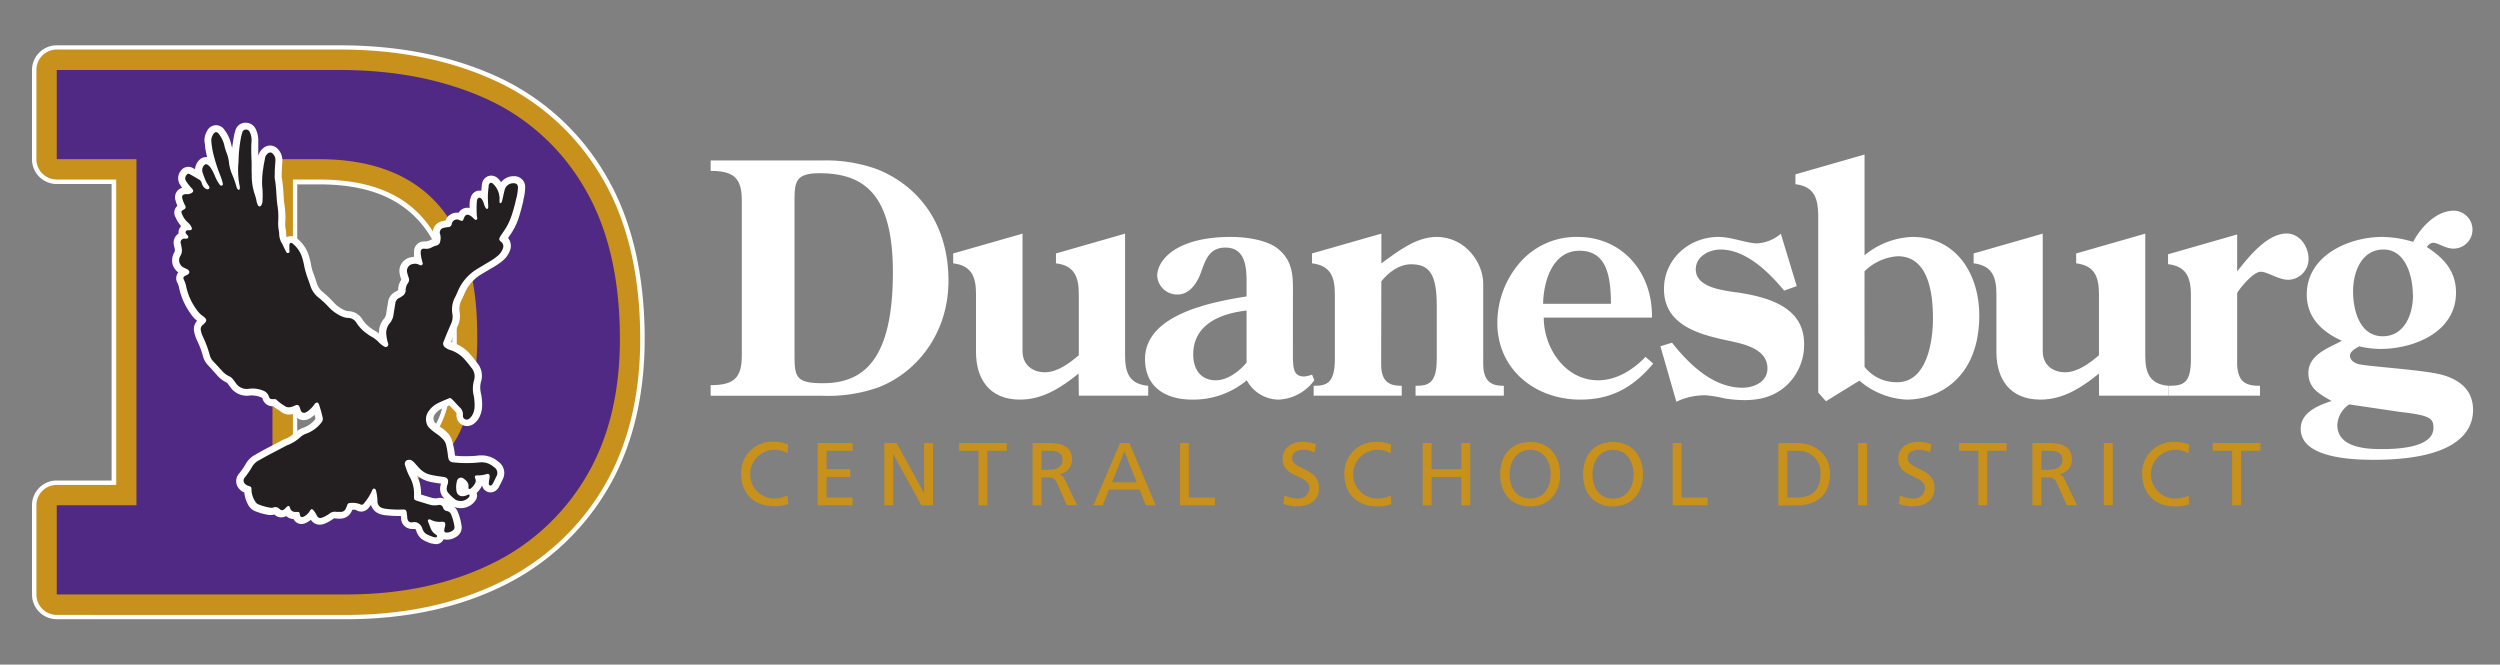 <svg id="artwork" xmlns="http://www.w3.org/2000/svg" width="504.68" height="134.17" viewBox="0 0 504.68 134.17"><rect x="0" y="0" width="504.68" height="134.17" fill="#808080" stroke="none"/><defs><style>.cls-1{fill:#fff;}.cls-2{fill:#c7911b;}.cls-3{fill:#4f2984;}.cls-4{fill:#231f20;}</style></defs><path class="cls-1" d="M11.46,125a5,5,0,0,1-5-5V102a5,5,0,0,1,5-5H22.53V37.15H11.46a5,5,0,0,1-5-5v-18a5,5,0,0,1,5-5H68.58c11.56,0,22,2,31.07,6A48.86,48.86,0,0,1,122,34.9c5.4,8.89,8.14,20.15,8.14,33.49,0,12-2.62,22.36-7.79,30.85a49.92,49.92,0,0,1-21.63,19.41C91.8,122.89,81.41,125,69.84,125Zm50-28c8.51,0,15-1.36,19.3-4s6.86-5.76,8.22-9.63a48.55,48.55,0,0,0,2.31-15.87c0-10.32-2.29-18.07-6.81-23s-11-7.28-20.14-7.28H60V97Z"/><path class="cls-2" d="M11.46,124.13A4.11,4.11,0,0,1,7.35,120V102a4.11,4.11,0,0,1,4.11-4.11h12V36.24h-12a4.11,4.11,0,0,1-4.11-4.11v-18A4.11,4.11,0,0,1,11.46,10H68.58C80,10,90.35,12,99.29,16a48,48,0,0,1,21.95,19.4c5.31,8.74,8,19.85,8,33,0,11.81-2.58,22-7.66,30.38a49.07,49.07,0,0,1-21.25,19.06c-8.81,4.18-19.07,6.3-30.5,6.3Zm50-26.2c8.69,0,15.34-1.41,19.78-4.19s7.17-6,8.59-10.1a49,49,0,0,0,2.37-16.17c0-10.55-2.37-18.51-7-23.65s-11.45-7.58-20.82-7.58H59.13V97.93Z"/><path class="cls-3" d="M125.14,68.38q0,16.66-7.06,28.25a44.8,44.8,0,0,1-19.5,17.49Q86.15,120,69.84,120H11.46V102H27.55V32.13H11.46v-18H68.58q16.36,0,29.05,5.58a43.73,43.73,0,0,1,20.09,17.78Q125.13,49.69,125.14,68.38Zm-28.81-.91q0-17.49-8.11-26.41T64.36,32.13H55V102h6.46q14.26,0,22-4.82T93.73,85A53.11,53.11,0,0,0,96.33,67.47Z"/><path class="cls-1" d="M87.87,109.82a1.74,1.74,0,0,1-.61-.1l-.16,0a8.1,8.1,0,0,1-1.73-.74A3.27,3.27,0,0,1,84,107.05a.53.53,0,0,0-.21-.27l0,0h0a4.13,4.13,0,0,1-.58,0,2.19,2.19,0,0,1-2.24-2.06c0-.19,0-.38-.07-.55H80.5a24.21,24.21,0,0,1-2.61-.15,5.21,5.21,0,0,1-1-.19,2.82,2.82,0,0,1-2-1.9c-.12.17-.26.34-.4.51a2,2,0,0,1-1.55.84,2.22,2.22,0,0,1-1.08-.32.72.72,0,0,0-.37-.06l-.36,0c-.06.13-.12.28-.2.42a2.48,2.48,0,0,1-2.22,1.38l-.29,0h-.21a5.5,5.5,0,0,1-.63-.06h-.08s-.1,0-.26.12a7.78,7.78,0,0,1-1.59.91,3.14,3.14,0,0,1-1.12.25,2.12,2.12,0,0,1-1.78-1,3.61,3.61,0,0,1-.78.54,2.26,2.26,0,0,1-1.1.32,1.76,1.76,0,0,1-1.61-1,2.26,2.26,0,0,1-1.48-.6,2,2,0,0,1-2.4-.32,2.55,2.55,0,0,1-.72.1,2.31,2.31,0,0,1-.37,0,12.89,12.89,0,0,1-2.67-.72,2.78,2.78,0,0,1-1.49-1.28,6.34,6.34,0,0,1-.81-2.54,2.49,2.49,0,0,1-1-.7,2.3,2.3,0,0,1-.09-3.08,14.11,14.11,0,0,0,1.5-2.2,4.76,4.76,0,0,1,1.83-1.66c1.15-.69,2.33-1.3,3.47-1.89.63-.33,1.28-.66,1.9-1a2,2,0,0,1,.41-.19,6.9,6.9,0,0,0,2.33-1.44,4.77,4.77,0,0,1,1.81-1,5.49,5.49,0,0,0,2.21-1.69,7.72,7.72,0,0,0-.2-.83c-.17.15-.35.31-.55.46a2.73,2.73,0,0,1-1.64.62,2.08,2.08,0,0,1-1.91-1.31l-.49.12a3.34,3.34,0,0,1-.62.06A2.76,2.76,0,0,1,56.57,83c-.11-.09-.28-.19-.45-.3a6.31,6.31,0,0,1-.95-.68h-.11A2.1,2.1,0,0,1,53,80.49c0-.11-.09-.22-.47-.35A5.47,5.47,0,0,0,51,79.83a2.32,2.32,0,0,0-.46,0,4.62,4.62,0,0,1-.74.06,4.06,4.06,0,0,1-3.36-1.82l-.16-.21-.3-.41a.73.73,0,0,0-.22-.22,5.84,5.84,0,0,1-2-1.55c-.26-.28-.51-.57-.76-.86l-.92-1A4.15,4.15,0,0,1,41,72a17.83,17.83,0,0,0-1.16-3.13l-.19-.44a6.69,6.69,0,0,1-.47-1.55,2.46,2.46,0,0,1,.61-2.12A6.38,6.38,0,0,1,38.4,63.2a13.65,13.65,0,0,1-2.25-5.11,3.76,3.76,0,0,0-.34-1A1.84,1.84,0,0,1,36,55a3.13,3.13,0,0,1-1.14-1.57,3.22,3.22,0,0,1,.36-2.54.74.74,0,0,0,.08-.41c0-.17-.06-.37-.11-.6l-.09-.43a2.21,2.21,0,0,1,.44-1.85,2.17,2.17,0,0,1,.51-.45,1.75,1.75,0,0,1,.17-1,1.8,1.8,0,0,1,.35-.5,6.43,6.43,0,0,1-1.15-1.83,1.83,1.83,0,0,1,.39-2.27,10.24,10.24,0,0,1-.37-1.06,2.06,2.06,0,0,1,.25-1.82,2,2,0,0,1,1.08-.76c-.13-.19-.27-.39-.4-.6a2.36,2.36,0,0,1,.06-2.73,1.85,1.85,0,0,1,2.52-.65l.43.23a2.89,2.89,0,0,1,1-2,1.84,1.84,0,0,1,1.21-.45h.23v0a14.22,14.22,0,0,1-.44-2.33c0-.18,0-.37-.07-.55a3.63,3.63,0,0,1,.47-2.34,2,2,0,0,1,3.56-.23,7.4,7.4,0,0,1,1.29,2.68,9.42,9.42,0,0,0,.24.92c.07-.61.15-1.23.27-1.85v-.06a11.76,11.76,0,0,1,.39-1.64,2.09,2.09,0,0,1,1.85-1.53h.22a2.17,2.17,0,0,1,2,1.23,5.26,5.26,0,0,1,.54,2.57c0,.83,0,1.66,0,2.53,0,.13,0,.25,0,.37a2.93,2.93,0,0,1,1-1.58,2.17,2.17,0,0,1,1.39-.52,2.09,2.09,0,0,1,1.59.74A3.23,3.23,0,0,1,57,32.48q0,.45-.06.9c0,.59-.08,1.15-.07,1.69v.37c0,.11,0,.27,0,.32A25.9,25.9,0,0,1,57.22,39c.05.82.1,1.6.21,2.36a16.49,16.49,0,0,1,.16,3.51,5.47,5.47,0,0,0,.1,1.43v.06a4.23,4.23,0,0,1,.08.87,1.86,1.86,0,0,0,.12.67,1.65,1.65,0,0,1,.86-.23,1.86,1.86,0,0,1,1.3.54A7.07,7.07,0,0,1,62.13,51a13.76,13.76,0,0,1,.71,2.7,9.1,9.1,0,0,0,.49,1.64c.11.3.23.61.33.94l.3.9a3.6,3.6,0,0,0,1.14,1.72,19.71,19.71,0,0,1,2.32,2.21,6.56,6.56,0,0,0,2.26,1.56,2.27,2.27,0,0,0,.74.15,3.38,3.38,0,0,1,2.76,1.69A6.61,6.61,0,0,0,75,66.33l0,0a4.47,4.47,0,0,0,.5.34,7.78,7.78,0,0,1,1,.65,4.27,4.27,0,0,1,1.11-3.08,2.11,2.11,0,0,0,.37-1.06c.12-.72.23-1.43.35-2.15a2.74,2.74,0,0,1,1.67-2.22,2.38,2.38,0,0,0,.25-.16l.11-.07,0,0a3.78,3.78,0,0,1,.66-2.12,8.3,8.3,0,0,1-.32-1.11A2.81,2.81,0,0,1,83,51.93l.59-.09a6.78,6.78,0,0,1,0-.91,2,2,0,0,1,2-2.19,4.09,4.09,0,0,1,.46,0h0a1.63,1.63,0,0,0,.49-.16l.08,0a5.47,5.47,0,0,1,.89-.36,3,3,0,0,0-.07-.67,2.3,2.3,0,0,1,1.68-2.85,4.2,4.2,0,0,1,.81-.17,2.39,2.39,0,0,1,2.26-1.59,1.9,1.9,0,0,1,.41,0,2,2,0,0,1,1.74-1,1.73,1.73,0,0,1,.45.05c0-.48,0-1,.07-1.52A2.26,2.26,0,0,1,95,40a1.91,1.91,0,0,1,1.52-1.51,1.84,1.84,0,0,1,.33,0l.31,0,.09-.91v-.13a3.29,3.29,0,0,1,.08-.47,1.91,1.91,0,0,1,1.83-1.53,2,2,0,0,1,1.47.68,6.32,6.32,0,0,1,.54.64,3.17,3.17,0,0,1,2.52-1.2h.07a2.17,2.17,0,0,1,2.26,2.3,11,11,0,0,1-.37,2.48l0,.16c-.26,1.1-.58,2.39-1,3.66a13.65,13.65,0,0,1-1.73,3.36l-.35.51a2.55,2.55,0,0,1,.36,2.56,4.71,4.71,0,0,1-1.32,1.92A13.15,13.15,0,0,1,99.47,54l-2.42,1.44a8.3,8.3,0,0,0-3.35,4c-.14.32-.3.69-.49,1.05a3.9,3.9,0,0,0-.41,2.57,4.7,4.7,0,0,1-.4,2.75l-.1.22c-.46,1-.89,2-1.24,3a1.34,1.34,0,0,0,.3.12A7.82,7.82,0,0,1,95,71.61c.54.61,1,1.23,1.37,1.7a4,4,0,0,1,.73,3.75,4.71,4.71,0,0,0,0,2.37,10.94,10.94,0,0,1,.23,2.43A5.26,5.26,0,0,1,96.87,84a3.88,3.88,0,0,1-1.22,1.55,2.37,2.37,0,0,1-1.37.46,2.16,2.16,0,0,1-2.1-1.77,1.65,1.65,0,0,1,0-.72s0-.11-.32-.47-.44-.45-.65-.69-.32-.35-.49-.52l-.09,0c-.53.22-1,.43-1.5.68a3.51,3.51,0,0,0-1.29,1.07,1.38,1.38,0,0,0-.26,1.33.71.71,0,0,0,.19.34,10.47,10.47,0,0,0,1.22,1,8.78,8.78,0,0,1,1.36,1.12,4.11,4.11,0,0,1,1,1.88,16.82,16.82,0,0,1,.49,2.64s0,.06,0,.08a15.71,15.71,0,0,0,2,.11c.86,0,1.78,0,2.92-.16l.5,0a5.08,5.08,0,0,1,3.34,1.27,2.77,2.77,0,0,1,.86,3.61c-.18.41-.38.79-.57,1.16l-.15.3a2.15,2.15,0,0,1-.45.6,1.77,1.77,0,0,1-1.25.53,1.69,1.69,0,0,1-.73-.16,1.75,1.75,0,0,1-1-1.3.2.2,0,0,1,0,.08,4.81,4.81,0,0,1-1.09,1.49A1.64,1.64,0,0,1,96,101a3.53,3.53,0,0,1-3,1.58,3.23,3.23,0,0,1-1.29-.26,2.73,2.73,0,0,1,.7,1,11.08,11.08,0,0,1,.76,2.78,2.13,2.13,0,0,1-.7,2,3.42,3.42,0,0,1-2.26.84h-.07a2.27,2.27,0,0,1-.59-.09,1.65,1.65,0,0,1-1.5,1Zm.88-9.33a2.19,2.19,0,0,1,1,.22l-.26-.29a2.61,2.61,0,0,1-.57-2.36c0-.14.07-.28.11-.42h0c-.77-.11-1.56-.22-2.36-.41a5.9,5.9,0,0,1-2.52-1.3h0A8.27,8.27,0,0,1,85,99.84l.79.24,1.19.36a2.77,2.77,0,0,0,.84.15,1.72,1.72,0,0,0,.39,0A2.91,2.91,0,0,1,88.75,100.49Z"/><path class="cls-4" d="M50.76,32c.08,1.11,0,2.22.06,3.33a11.66,11.66,0,0,0,.64,4,8.9,8.9,0,0,1,.32,1.23,3.3,3.3,0,0,0,.29.87c.17.32.45.34.68,0a1.57,1.57,0,0,0,.24-.82,17.25,17.25,0,0,0-.06-3A16.63,16.63,0,0,1,53.14,34c.08-.68.24-1.36.35-2a1.49,1.49,0,0,1,.56-1,.69.69,0,0,1,1.06.07,1.77,1.77,0,0,1,.49,1.37c-.05.9-.16,1.8-.13,2.7a5.63,5.63,0,0,0,0,.92c.35,1.81.28,3.67.55,5.49a15,15,0,0,1,.14,3.21,8.16,8.16,0,0,0,.12,1.78,3.19,3.19,0,0,1,.08.62,3.79,3.79,0,0,0,.57,2c.25.46.45.93.69,1.39.13.25.24.62.59.52s.2-.45.2-.7,0-.58,0-.86c0-.48.36-.63.7-.31a5.82,5.82,0,0,1,1.7,2.27,13.09,13.09,0,0,1,.64,2.44,20.12,20.12,0,0,0,.87,2.8c.1.31.21.61.31.92A5,5,0,0,0,64.21,60,18.19,18.19,0,0,1,66.37,62a8,8,0,0,0,2.72,1.91,3.44,3.44,0,0,0,1.23.27,2,2,0,0,1,1.65,1,7.7,7.7,0,0,0,2.2,2.24,5.53,5.53,0,0,0,.71.48,6,6,0,0,1,1.56,1.17,5,5,0,0,0,1,.81c.24.15.48.28.74.08a.57.57,0,0,0,.15-.68A8.33,8.33,0,0,1,78,67.67a3.05,3.05,0,0,1,.72-2.46,3.34,3.34,0,0,0,.73-1.78c.12-.72.23-1.44.35-2.16a1.37,1.37,0,0,1,.84-1.15,3.58,3.58,0,0,0,.59-.36,1.36,1.36,0,0,0,.66-1.2,2.42,2.42,0,0,1,.46-1.4,1.18,1.18,0,0,0,.12-1.2,6.16,6.16,0,0,1-.27-.93,1.39,1.39,0,0,1,1.1-1.73,1.84,1.84,0,0,1,1.18.09c.24.1.51.31.75.07s0-.51,0-.75A6.23,6.23,0,0,1,84.93,51c0-.66.25-.87.9-.78a2.26,2.26,0,0,0,1.33-.28,4.13,4.13,0,0,1,.9-.36,1,1,0,0,0,.81-.87,3,3,0,0,0,0-1.37A.94.94,0,0,1,89.59,46a4.57,4.57,0,0,1,.9-.15.74.74,0,0,0,.71-.62,1.06,1.06,0,0,1,1.58-.79l.26.11a.34.34,0,0,0,.5-.23,4.23,4.23,0,0,1,.25-.58.67.67,0,0,1,.93-.31,2.58,2.58,0,0,1,.79.56c.19.17.37.49.66.36s.13-.47.1-.72a18.27,18.27,0,0,1,0-3,1.4,1.4,0,0,1,.06-.28.5.5,0,0,1,.4-.44c.24,0,.39.11.52.28a3.06,3.06,0,0,1,.45,1,2.86,2.86,0,0,0,.32.74c.08.13.17.28.36.22s.17-.24.17-.39a3.55,3.55,0,0,0,0-.46,16.09,16.09,0,0,1,.1-3.67,1.57,1.57,0,0,1,0-.23c.15-.55.52-.67.92-.26a4.09,4.09,0,0,1,1.27,2.82c0,.26,0,.53,0,.8A.22.22,0,0,0,101,41c.14,0,.22-.07.26-.18a4.13,4.13,0,0,0,.15-.5c.16-.65.29-1.31.47-2a1.78,1.78,0,0,1,1.8-1.33c.6,0,.88.28.88.89a10.12,10.12,0,0,1-.37,2.32c-.28,1.2-.58,2.39-1,3.56a12,12,0,0,1-1.55,3c-.21.32-.44.63-.66,1s-.32.62.11,1a1.15,1.15,0,0,1,.4,1.47,3.27,3.27,0,0,1-.94,1.35,11.1,11.1,0,0,1-1.88,1.31l-2.42,1.45a9.61,9.61,0,0,0-3.92,4.68c-.14.31-.28.63-.44.93a5.27,5.27,0,0,0-.56,3.46,3.39,3.39,0,0,1-.29,2c-.52,1.15-1,2.3-1.46,3.5a.93.93,0,0,0,.39,1.29,2.65,2.65,0,0,0,.92.46,6.48,6.48,0,0,1,3,2c.46.52.88,1.06,1.3,1.61a2.66,2.66,0,0,1,.51,2.49,6,6,0,0,0-.08,3.07,10,10,0,0,1,.19,2.12,3.79,3.79,0,0,1-.32,1.56,2.42,2.42,0,0,1-.77,1,.76.76,0,0,1-1.27-.48.52.52,0,0,1,0-.17,1.9,1.9,0,0,0-.7-1.68c-.46-.48-.91-1-1.38-1.47s-.52-.4-1-.19c-.67.28-1.34.55-2,.89a4.82,4.82,0,0,0-1.78,1.51,2.77,2.77,0,0,0-.46,2.56,2.12,2.12,0,0,0,.55.92,10.56,10.56,0,0,0,1.38,1.12,7.52,7.52,0,0,1,1.16.95A2.73,2.73,0,0,1,90,89.59,16.76,16.76,0,0,1,90.43,92a3.45,3.45,0,0,0,.1.56,1,1,0,0,0,1,.78,24.44,24.44,0,0,0,5.34,0,3.68,3.68,0,0,1,2.81.93,1.38,1.38,0,0,1,.47,2c-.21.48-.45.94-.68,1.4a1,1,0,0,1-.18.22.33.33,0,0,1-.41.1.34.34,0,0,1-.2-.32,4.61,4.61,0,0,1,.1-.91,5.58,5.58,0,0,0,.08-.57c0-.39-.24-.62-.59-.5a6.08,6.08,0,0,1-2,.28c-.36,0-.49.2-.37.54a1.14,1.14,0,0,1,.07.94,3.48,3.48,0,0,1-1,1.21.26.26,0,0,1-.31,0c-.12-.07-.11-.19-.09-.31.11-.91-.49-1.41-1.13-1.84a.83.83,0,0,0-1.18.55,4.76,4.76,0,0,0-.07,2.28,1.18,1.18,0,0,0,1.12.83,2.37,2.37,0,0,0,1.11-.28.27.27,0,0,1,.32,0c.12.12.05.25,0,.36a2.15,2.15,0,0,1-2.75.64,7.48,7.48,0,0,1-1.51-1.41,1.22,1.22,0,0,1-.27-1.13c0-.24.13-.48.19-.72.19-.85-.07-1.24-.93-1.36s-1.71-.23-2.55-.43a4.3,4.3,0,0,1-2.25-1.31c-.31-.32-.6-.64-.9-1a3,3,0,0,0-.69-.6A1.08,1.08,0,0,0,82,93a.84.84,0,0,0-.2,1,12.23,12.23,0,0,0,1.08,2.59,6.92,6.92,0,0,1,.69,3.46c0,.79,0,.86.76,1.1l2.21.67a3.9,3.9,0,0,0,1.92.14.79.79,0,0,1,1,.56.92.92,0,0,0,.74.64,1.1,1.1,0,0,1,.88.73,9.79,9.79,0,0,1,.66,2.44.73.73,0,0,1-.24.68,2,2,0,0,1-1.37.5c-.36,0-.5-.22-.44-.59s.14-.56.18-.84c.07-.59-.09-.78-.7-.75a3.93,3.93,0,0,1-2.23-.41.38.38,0,0,0-.48,0c-.14.15-.08.33,0,.49.16.45.34.9.52,1.34a2.39,2.39,0,0,0,.78,1l.37.28a.24.24,0,0,1,.1.26c0,.13-.15.16-.27.17a.93.93,0,0,1-.29,0,7.82,7.82,0,0,1-1.59-.65,1.91,1.91,0,0,1-.81-1.08,2,2,0,0,0-.68-1,1.43,1.43,0,0,0-1.18-.31c-.74.13-1.07-.11-1.2-.86,0-.34-.06-.69-.1-1-.07-.59-.23-.73-.82-.7a21.13,21.13,0,0,1-3.28-.13,4.7,4.7,0,0,1-.73-.14,1.39,1.39,0,0,1-1.08-1.33A10.39,10.39,0,0,0,76,99.42a2.29,2.29,0,0,0-.07-.28c-.07-.22-.11-.49-.4-.5s-.35.25-.44.46a11.3,11.3,0,0,1-1.57,2.46c-.33.39-.45.43-.89.2a4.25,4.25,0,0,0-2.09-.2c-.25,0-.38.21-.47.45a4.53,4.53,0,0,1-.28.69,1.06,1.06,0,0,1-1.12.63c-.25,0-.5,0-.75,0a1.72,1.72,0,0,0-1.4.35,6,6,0,0,1-1.3.74c-.69.28-1,.19-1.32-.45a5.11,5.11,0,0,0-.58-.92c-.32-.35-.51-.35-.75.06a2.88,2.88,0,0,1-1.18,1.14c-.5.28-.79.14-.86-.43-.06-.42-.14-.49-.55-.48l-.4,0a1,1,0,0,1-1-.72c0-.09-.06-.18-.1-.27a.28.28,0,0,0-.47-.13,4.78,4.78,0,0,0-.46.44c-.43.41-.72.46-1.14.07a1.11,1.11,0,0,0-1.21-.29,1.1,1.1,0,0,1-.57.06,10.9,10.9,0,0,1-2.38-.65,1.28,1.28,0,0,1-.73-.62A4.64,4.64,0,0,1,50.77,99c0-.7,0-.72-.67-.94a1.32,1.32,0,0,1-.63-.38.91.91,0,0,1-.08-1.26A16.5,16.5,0,0,0,51,94.05a3.51,3.51,0,0,1,1.34-1.16c1.72-1,3.55-1.89,5.31-2.85l.21-.11a8.14,8.14,0,0,0,2.82-1.73,3.51,3.51,0,0,1,1.3-.71,7,7,0,0,0,2.91-2.19,1.19,1.19,0,0,0,.25-1,26.42,26.42,0,0,0-.73-2.6c-.17-.53-.53-.58-.88-.15a8.64,8.64,0,0,1-.77.93c-.2.18-.4.36-.61.52-.8.6-1.35.38-1.54-.47a2.14,2.14,0,0,0-.09-.27c-.23-.55-.43-.63-1-.38a3.45,3.45,0,0,1-.87.3,1.41,1.41,0,0,1-1.25-.28,8.37,8.37,0,0,1-1.56-1.17c-.14-.18-.36-.16-.58-.15-.64,0-.79,0-1-.59A1.92,1.92,0,0,0,53,78.81a5.52,5.52,0,0,0-2.7-.33,2.67,2.67,0,0,1-2.74-1.21c-.16-.21-.31-.43-.48-.64a2,2,0,0,0-.79-.66,4.41,4.41,0,0,1-1.53-1.18L43,72.89a2.77,2.77,0,0,1-.67-1.25,22,22,0,0,0-1.44-3.82,5,5,0,0,1-.36-1.2A1.1,1.1,0,0,1,41,65.54c.85-.74.84-1.09-.05-1.74a5,5,0,0,1-1.31-1.36,12.15,12.15,0,0,1-2.05-4.58,5,5,0,0,0-.46-1.36c-.2-.44-.13-.61.29-.84.14-.07.29-.12.42-.2.51-.31.52-.76,0-1.07-.2-.12-.41-.21-.62-.31a1.66,1.66,0,0,1-.76-2.5,2.05,2.05,0,0,0,.26-1.21,9.94,9.94,0,0,0-.22-1.19.75.75,0,0,1,.82-1h.06c.23,0,.48.06.6-.21s-.09-.43-.25-.6a1.92,1.92,0,0,1-.18-.22.42.42,0,0,1,.32-.67,2.88,2.88,0,0,1,.41,0c.4,0,.56-.23.39-.6a2.88,2.88,0,0,0-.77-1,4.27,4.27,0,0,1-1.16-1.69c-.2-.46-.15-.6.28-.83s.62-.47.29-1a5.86,5.86,0,0,1-.5-1.28c-.16-.54.08-.85.65-.89.17,0,.34,0,.51,0a2,2,0,0,0,.55-.15c.55-.23.63-.59.21-1a9.37,9.37,0,0,1-1.17-1.49,1,1,0,0,1,.06-1.18c.19-.28.39-.37.68-.21.68.37,1.34.76,2,1.16a1.21,1.21,0,0,1,.44.73,2.2,2.2,0,0,0,.54.87,1,1,0,0,0,.44.26.44.44,0,0,0,.48-.08c.14-.16.07-.33,0-.48-.18-.3-.39-.57-.56-.88a18.57,18.57,0,0,1-.77-2,1.48,1.48,0,0,1,.43-1.47.48.48,0,0,1,.63,0,2.39,2.39,0,0,1,.67.71,9.67,9.67,0,0,1,.78,1.54A8.83,8.83,0,0,0,44.15,37a2.43,2.43,0,0,0,.24.32.35.35,0,0,0,.46.11c.17-.09.16-.26.12-.41a9.08,9.08,0,0,0-.44-1.43,34.44,34.44,0,0,1-1.41-4.31,17,17,0,0,1-.45-2.66A2.21,2.21,0,0,1,43,27.18c.35-.62.79-.67,1.2-.11a5.82,5.82,0,0,1,1.06,2.16,10.43,10.43,0,0,0,.45,1.54,7.42,7.42,0,0,1,.53,2.17,8.41,8.41,0,0,0,.6,2.21,23.6,23.6,0,0,1,.87,2.44,1.36,1.36,0,0,0,.29.62.23.23,0,0,0,.25.1.22.22,0,0,0,.15-.23,1.68,1.68,0,0,0,0-.45,15.93,15.93,0,0,1-.25-4.92,28.89,28.89,0,0,1,.41-4.46,11,11,0,0,1,.35-1.51.73.73,0,0,1,.64-.58.79.79,0,0,1,.85.46,3.77,3.77,0,0,1,.38,1.9C50.68,29.69,50.73,30.86,50.76,32Z"/><path class="cls-1" d="M143.46,77.75c4.67,0,6.29-1.43,6.29-6V40.5c0-4.54-1.62-6-6.29-6V32.39H166a30.45,30.45,0,0,1,11,1.75c8.37,3.31,14.47,11,14.47,22.52,0,10.58-6.3,18.49-14.15,21.54A30.52,30.52,0,0,1,166,79.89H143.46Zm16.93-6.69c0,4.87,0,6.3,5.71,6.3,8.11,0,14.15-4.54,14.15-22.39,0-16-6-20-14.86-20-5,0-5,1.95-5,6Z"/><path class="cls-1" d="M217.73,75.41c-3.44,2.79-7.21,5.26-11.81,5.26-6.23,0-8.89-4.22-8.89-9.61V59.38c0-3.43-.85-5.77-4.61-6.22v-2l14-4V70.93c0,2.53,1.82,4.22,4.54,4.22,2.53,0,5-1.88,6.82-3.44V59.38c0-3.43-.85-5.77-4.61-6.22v-2l13.95-4V71.78c0,3.44.84,5.77,4.67,6.1v2h-14Z"/><path class="cls-1" d="M261,72.36C261.1,74,261,76,263.24,76a5.1,5.1,0,0,0,1.63-.39l.45,1.16a9.42,9.42,0,0,1-7.2,3.9,7.35,7.35,0,0,1-6.43-3.9,16.78,16.78,0,0,1-11,3.9c-5.32,0-9.54-2.47-9.54-8.18,0-9.08,13.62-11.55,20.5-12.65V58.09c0-3.12.26-8.11-4.28-8.11-3.18,0-4,2.4-4.87,4.86-.77,2.21-2.27,4.61-4.8,4.61a4,4,0,0,1-4.09-3.76c0-3.18,3.83-7.86,14.86-7.86,2.86,0,7.21.52,9.54,2.41,2.92,2.4,3,5.32,3,8.3Zm-9.35-9.67c-5.19.59-10.77,2.73-10.77,8.89,0,2.92,1.49,5.19,4.54,5.19,2.4,0,4.74-1.81,6.23-3.56Z"/><path class="cls-1" d="M278.82,73.66c0,3.83,2.2,4.22,4.15,4.22v2H265.19v-2c2.33,0,4.28-.26,4.28-5.32V59.38c0-3.43-.84-5.77-4.61-6.22v-2l14-4v6c3.24-2.34,6.94-5.33,11.16-5.33,5.84,0,9.4,5.26,9.4,9.41V73.66c.07,3.83,2.21,4.22,4.16,4.22v2H285.76v-2c2.33,0,4.28-.26,4.28-5.32V61.66c0-6.43-1.56-8.31-5.19-8.31-2.4,0-4.54,1.62-6,3.44Z"/><path class="cls-1" d="M311.64,64.12c0,6,4.22,12.65,11,12.65,3.7,0,7.07-2.14,9.54-4.73l1.56,1.36c-4,4.74-8.37,7.27-14.73,7.27-9,0-16.74-6-16.74-15.51a18.6,18.6,0,0,1,4.21-11.74,15.06,15.06,0,0,1,12-5.59c9,0,15.18,7.14,15,16.29Zm13.56-2.79c0-6.36-1.23-10.71-6.36-10.71-5.58,0-7.26,6.49-7.33,10.71Z"/><path class="cls-1" d="M362.71,57.76l-2.54.91c-3.05-3.7-7.72-8.3-12.84-8.3-2.34,0-5,1.42-5,4,0,4,6.49,4.35,9.28,4.8,5.84,1,12.59,3.05,12.59,10.25a11.2,11.2,0,0,1-3.9,8.7c-2.79,2.33-6.42,3.18-12.06,2.33a27.13,27.13,0,0,0-3.83-.65,13.32,13.32,0,0,0-6,1.3L335.19,69.9l2.34-.72c3.44,4.35,8.3,9.09,14.21,9.09,2.34,0,5.06-1.17,5.06-3.9,0-3.82-4.48-4.86-7.46-5.51-5.91-1.23-13.43-3-13.43-10.51,0-6.1,5.12-10.52,11-10.52,2.66,0,5.77,1.3,7.78,1.3a8.08,8.08,0,0,0,4.81-1.94Z"/><path class="cls-1" d="M368.61,81l-1.56-1.75V43.42c-.06-3.44-.84-5.77-4.6-6.23v-2l13.95-4V51.53a16,16,0,0,1,9.66-3.7c9,0,13.5,7.66,13.5,15.84,0,12.52-8.11,17-14.66,17a15.73,15.73,0,0,1-9.54-3.83Zm7.79-6.94A8.21,8.21,0,0,0,383,77.16c6,0,7.21-8.24,7.21-12.84,0-4.81-.78-12.59-7.08-12.59a10.43,10.43,0,0,0-6.74,3.05Z"/><path class="cls-1" d="M423.72,75.41c-3.44,2.79-7.2,5.26-11.81,5.26-6.23,0-8.89-4.22-8.89-9.61V59.38c0-3.43-.84-5.77-4.6-6.22v-2l13.95-4V70.93c0,2.53,1.81,4.22,4.54,4.22,2.53,0,5-1.88,6.81-3.44V59.38c0-3.43-.84-5.77-4.6-6.22v-2l13.95-4V71.78c0,3.44.84,5.77,4.67,6.1v2h-14Z"/><path class="cls-1" d="M451.62,73.66c.2,3.57,1.82,4.22,4.61,4.22v2H437.74v-2c2.92,0,4.54-.39,4.54-5.32v-13c0-3.44-.84-5.78-4.61-6.23v-2l13.95-4v7.46c2.27-2.85,6-7.65,10-7.65,2.59,0,4.41,2.59,4.41,5.06a4.19,4.19,0,0,1-4.09,4.28c-2,0-4.15-1.62-5.58-1.62s-4,3.05-4.74,4.28Z"/><path class="cls-1" d="M466,75.28c0-3.44,3.57-4.86,6.16-6.16l.59-.33c-4-1.81-7.08-4.67-7.08-9.34,0-7.85,8.44-11.62,15.25-11.62a22.1,22.1,0,0,1,6.23,1c1.49-2.92,4.67-6.3,8.18-6.3a3.83,3.83,0,1,1-.07,7.66c-1.56,0-3.11-1.17-4-1.17-.65,0-1,.39-1.36.85,3.44,2.2,5.9,4.86,5.9,9.21,0,7.92-8.43,11.36-15.25,11.36a19.56,19.56,0,0,1-4.28-.52c-.71.39-1.88,1-1.88,1.88s.84,1.43,1.62,1.68c1.88.52,13.43,1.17,17.07,2.21s6.16,3.18,6.16,7.07c0,5.32-4.87,10.06-20,10.06-4.08,0-14.79-.26-14.79-6.23,0-3.37,3.5-4.73,6.23-5.64C468.3,79.56,466,78.46,466,75.28Zm8.24,6.36a5.29,5.29,0,0,0-2.4,4.15c0,4.48,5.58,4.87,8.82,4.87,2.79,0,10.58-.13,10.58-4.28,0-1.88-.59-2.53-6.43-3.18Zm12.85-22.06c0-3.63-1.37-9.21-5.91-9.21s-6.16,4.67-6.16,8.43,1.29,9.08,6,9.08C485.43,67.88,487.12,63.41,487.12,59.58Z"/><path class="cls-2" d="M159,91.51a5,5,0,0,0-2.59-.7,4.92,4.92,0,0,0-.09,9.84A6.35,6.35,0,0,0,159,100l.1,1.74a7.74,7.74,0,0,1-2.86.45c-4,0-6.63-2.55-6.63-6.56a6.27,6.27,0,0,1,6.65-6.45,7.09,7.09,0,0,1,2.83.54Z"/><path class="cls-2" d="M165.06,89.44h7.05V91h-5.25V94.7h4.78v1.59h-4.78v4.14h5.25V102h-7.05Z"/><path class="cls-2" d="M178.51,89.44H181l5.55,10.13h0V89.44h1.8V102H186l-5.69-10.35h0V102h-1.8Z"/><path class="cls-2" d="M197.52,91h-3.91V89.44h9.63V91h-3.92v11h-1.8Z"/><path class="cls-2" d="M208.44,89.44h3.08c2.49,0,4.89.39,4.89,3.4a2.93,2.93,0,0,1-2.6,2.87v0c.56.21.83.48,1.23,1.26l2.38,5h-2.06l-1.93-4.36c-.56-1.23-1.15-1.23-2.1-1.23h-1.09V102h-1.8Zm1.8,5.4h1.54c1.71,0,2.72-.75,2.72-2S213.63,91,212,91h-1.73Z"/><path class="cls-2" d="M226.1,89.44H228L233.31,102h-2l-1.28-3.17h-6.16L222.63,102h-1.9Zm.89,1.69-2.51,6.24h5Z"/><path class="cls-2" d="M238.23,89.44H240v11h5.26V102h-7.07Z"/><path class="cls-2" d="M265.41,91.33a5.54,5.54,0,0,0-2.36-.52c-1,0-2.2.36-2.2,1.67,0,2.42,5.41,1.86,5.41,6,0,2.68-2.07,3.74-4.6,3.74a8.4,8.4,0,0,1-2.57-.52l.18-1.67a7.65,7.65,0,0,0,2.61.61,2.25,2.25,0,0,0,2.47-2.06c0-2.81-5.41-2-5.41-5.94,0-2.24,1.77-3.43,4-3.43a8.62,8.62,0,0,1,2.69.45Z"/><path class="cls-2" d="M280.72,91.51a5,5,0,0,0-2.59-.7,4.92,4.92,0,0,0-.09,9.84,6.32,6.32,0,0,0,2.74-.61l.11,1.74a7.82,7.82,0,0,1-2.87.45c-4,0-6.63-2.55-6.63-6.56A6.27,6.27,0,0,1,278,89.22a7.06,7.06,0,0,1,2.83.54Z"/><path class="cls-2" d="M287.2,89.44H289V94.7h6V89.44h1.8V102H295V96.29h-6V102h-1.8Z"/><path class="cls-2" d="M308.9,89.22c3.82,0,6.05,2.78,6.05,6.51s-2.21,6.5-6.05,6.5-6.06-2.68-6.06-6.5S305.08,89.22,308.9,89.22Zm0,11.43c2.9,0,4.14-2.42,4.14-4.92s-1.37-4.94-4.14-4.92-4.15,2.36-4.15,4.92S306,100.65,308.9,100.65Z"/><path class="cls-2" d="M325.62,89.22c3.82,0,6.06,2.78,6.06,6.51s-2.22,6.5-6.06,6.5-6.05-2.68-6.05-6.5S321.8,89.22,325.62,89.22Zm0,11.43c2.9,0,4.15-2.42,4.15-4.92s-1.37-4.94-4.15-4.92-4.14,2.36-4.14,4.92S322.72,100.65,325.62,100.65Z"/><path class="cls-2" d="M337.66,89.44h1.8v11h5.26V102h-7.06Z"/><path class="cls-2" d="M359,89.44h3.72c3.73,0,6.7,2.3,6.7,6.18,0,4.22-2.56,6.4-6.7,6.4H359Zm1.81,11h1.89c3.1,0,4.81-1.49,4.81-4.74A4.39,4.39,0,0,0,362.93,91h-2.11Z"/><path class="cls-2" d="M375.11,89.44h1.8V102h-1.8Z"/><path class="cls-2" d="M389.67,91.33a5.54,5.54,0,0,0-2.36-.52c-1,0-2.2.36-2.2,1.67,0,2.42,5.41,1.86,5.41,6,0,2.68-2.07,3.74-4.6,3.74a8.34,8.34,0,0,1-2.57-.52l.18-1.67a7.65,7.65,0,0,0,2.61.61,2.25,2.25,0,0,0,2.47-2.06c0-2.81-5.41-2-5.41-5.94,0-2.24,1.77-3.43,4-3.43a8.51,8.51,0,0,1,2.68.45Z"/><path class="cls-2" d="M399.37,91h-3.91V89.44h9.62V91h-3.91v11h-1.8Z"/><path class="cls-2" d="M410.29,89.44h3.08c2.49,0,4.89.39,4.89,3.4a2.93,2.93,0,0,1-2.6,2.87v0c.56.21.83.48,1.23,1.26l2.38,5h-2.06l-1.93-4.36c-.56-1.23-1.15-1.23-2.1-1.23h-1.09V102h-1.8Zm1.8,5.4h1.54c1.71,0,2.72-.75,2.72-2S415.48,91,413.82,91h-1.73Z"/><path class="cls-2" d="M424.7,89.44h1.8V102h-1.8Z"/><path class="cls-2" d="M441.78,91.51a5,5,0,0,0-2.6-.7,4.92,4.92,0,0,0-.09,9.84,6.32,6.32,0,0,0,2.74-.61l.11,1.74a7.77,7.77,0,0,1-2.86.45c-4,0-6.64-2.55-6.64-6.56a6.27,6.27,0,0,1,6.65-6.45,7,7,0,0,1,2.83.54Z"/><path class="cls-2" d="M450.6,91h-3.91V89.44h9.63V91h-3.91v11H450.6Z"/></svg>